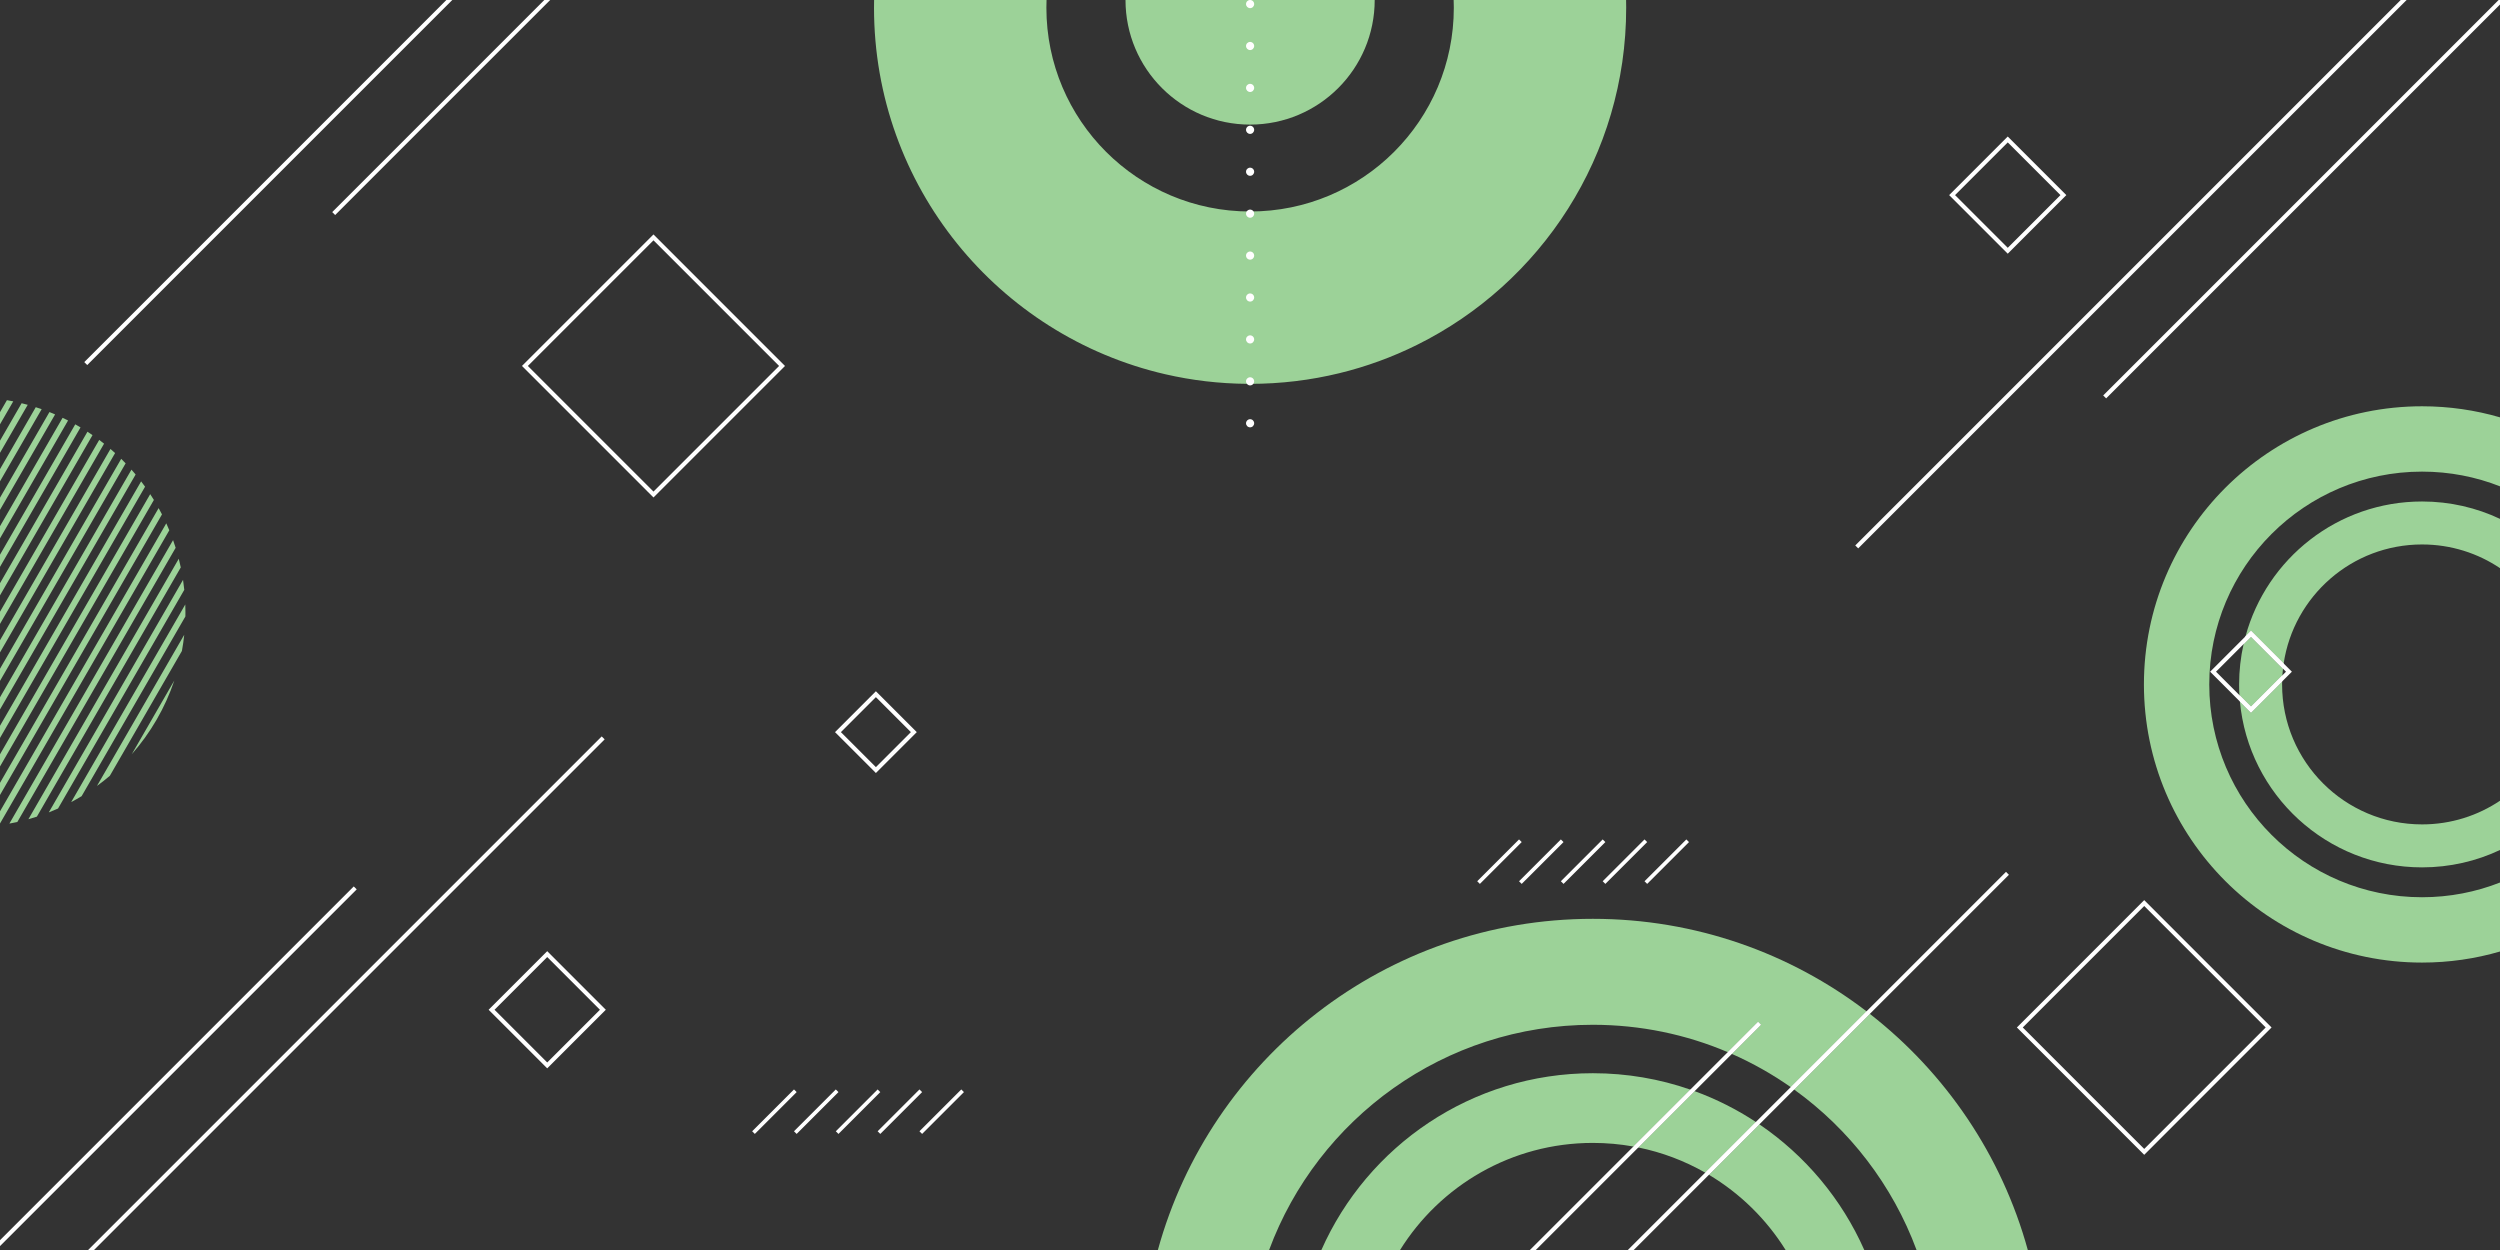 <?xml version="1.0" encoding="UTF-8" standalone="no"?>
<!DOCTYPE svg PUBLIC "-//W3C//DTD SVG 1.1//EN" "http://www.w3.org/Graphics/SVG/1.1/DTD/svg11.dtd">
<svg width="100%" height="100%" viewBox="0 0 5000 2500" version="1.1" xmlns="http://www.w3.org/2000/svg" xmlns:xlink="http://www.w3.org/1999/xlink" xml:space="preserve" xmlns:serif="http://www.serif.com/" style="fill-rule:evenodd;clip-rule:evenodd;stroke-linejoin:round;stroke-miterlimit:2;">
    <rect x="0" y="0" width="5000" height="2500" fill="#333333" stroke="none"/>
    <g transform="matrix(4.167,0,0,4.167,0,0)">
        <path d="M362.284,544.24L361.008,542.964L381.082,522.891L382.358,524.167L362.284,544.24Z" style="fill:white;fill-rule:nonzero;"/>
        <path d="M382.358,544.24L381.082,542.964L401.155,522.891L402.431,524.167L382.358,544.24Z" style="fill:white;fill-rule:nonzero;"/>
        <path d="M402.431,544.24L401.155,542.964L421.229,522.891L422.505,524.167L402.431,544.24Z" style="fill:white;fill-rule:nonzero;"/>
        <path d="M422.505,544.24L421.229,542.964L441.303,522.891L442.579,524.167L422.505,544.24Z" style="fill:white;fill-rule:nonzero;"/>
        <path d="M442.579,544.24L441.303,542.964L461.376,522.891L462.653,524.167L442.579,544.24Z" style="fill:white;fill-rule:nonzero;"/>
        <path d="M710.284,424.24L709.008,422.964L729.081,402.891L730.357,404.167L710.284,424.24Z" style="fill:white;fill-rule:nonzero;"/>
        <path d="M730.357,424.24L729.081,422.964L749.155,402.891L750.432,404.167L730.357,424.24Z" style="fill:white;fill-rule:nonzero;"/>
        <path d="M750.432,424.24L749.155,422.964L769.229,402.891L770.505,404.167L750.432,424.24Z" style="fill:white;fill-rule:nonzero;"/>
        <path d="M770.505,424.24L769.229,422.964L789.303,402.891L790.579,404.167L770.505,424.24Z" style="fill:white;fill-rule:nonzero;"/>
        <path d="M790.579,424.24L789.303,422.964L809.377,402.891L810.653,404.167L790.579,424.24Z" style="fill:white;fill-rule:nonzero;"/>
        <path d="M891.868,263.207L890.454,261.793L1295.79,-143.546L1297.21,-142.132L891.868,263.207Z" style="fill:white;fill-rule:nonzero;"/>
        <path d="M1010.87,191.207L1009.45,189.793L1414.79,-215.546L1416.21,-214.132L1010.87,191.207Z" style="fill:white;fill-rule:nonzero;"/>
        <path d="M439.868,897.207L438.454,895.793L843.793,490.454L845.207,491.868L439.868,897.207Z" style="fill:white;fill-rule:nonzero;"/>
        <path d="M558.868,825.207L557.454,823.793L962.793,418.454L964.207,419.868L558.868,825.207Z" style="fill:white;fill-rule:nonzero;"/>
        <path d="M41.868,175.207L40.454,173.793L445.793,-231.546L447.207,-230.132L41.868,175.207Z" style="fill:white;fill-rule:nonzero;"/>
        <path d="M160.868,103.207L159.454,101.793L564.793,-303.546L566.207,-302.132L160.868,103.207Z" style="fill:white;fill-rule:nonzero;"/>
        <path d="M-234.132,832.207L-235.546,830.793L169.793,425.454L171.207,426.868L-234.132,832.207Z" style="fill:white;fill-rule:nonzero;"/>
        <path d="M-115.132,760.207L-116.546,758.793L288.793,353.454L290.207,354.868L-115.132,760.207Z" style="fill:white;fill-rule:nonzero;"/>
        <g>
            <clipPath id="_clip1">
                <rect x="0" y="192.066" width="6.36" height="11.591"/>
            </clipPath>
            <g clip-path="url(#_clip1)">
                <path d="M0,203.657L0,197.828L3.326,192.066C4.347,192.241 5.359,192.426 6.36,192.64L0,203.657Z" style="fill:#9CD298;"/>
            </g>
            <path d="M0,217.34L0,211.51L10.377,193.535C11.36,193.768 12.333,194.022 13.305,194.293L0,217.34Z" style="fill:#9CD298;"/>
            <path d="M0,231.031L0,225.176L17.166,195.441C18.119,195.743 19.062,196.054 19.996,196.394L0,231.031Z" style="fill:#9CD298;"/>
            <path d="M0,244.705L0,238.88L23.731,197.775C24.645,198.135 25.549,198.515 26.444,198.904L0,244.705Z" style="fill:#9CD298;"/>
            <path d="M0,258.406L0,252.563L30.043,200.528C30.928,200.946 31.803,201.374 32.669,201.821L0,258.406Z" style="fill:#9CD298;"/>
            <path d="M0,272.08L0,266.235L36.121,203.669C36.977,204.146 37.814,204.632 38.65,205.138L0,272.08Z" style="fill:#9CD298;"/>
            <path d="M0,285.766L0,279.915L41.976,207.209C42.793,207.734 43.61,208.279 44.408,208.843L0,285.766Z" style="fill:#9CD298;"/>
            <path d="M0,299.462L0,293.614L47.617,211.138C48.405,211.732 49.183,212.335 49.951,212.947L0,299.462Z" style="fill:#9CD298;"/>
            <path d="M0,313.14L0,307.309L53.015,215.486C53.764,216.118 54.503,216.779 55.242,217.451L0,313.14Z" style="fill:#9CD298;"/>
            <path d="M0,326.815L0,320.973L58.169,220.222C58.899,220.932 59.609,221.652 60.3,222.381L0,326.815Z" style="fill:#9CD298;"/>
            <path d="M0,340.505L0,334.687L63.091,225.406C63.771,226.174 64.443,226.962 65.094,227.75L0,340.505Z" style="fill:#9CD298;"/>
            <path d="M0,354.192L0,348.351L67.729,231.037C68.381,231.874 69.014,232.729 69.626,233.595L0,354.192Z" style="fill:#9CD298;"/>
            <path d="M0,367.877L0,362.036L72.087,237.174C72.7,238.089 73.293,239.012 73.857,239.955L0,367.877Z" style="fill:#9CD298;"/>
            <path d="M0,381.564L0,375.735L76.133,243.865C76.697,244.867 77.232,245.869 77.747,246.89L0,381.564Z" style="fill:#9CD298;"/>
            <path d="M0,395.25L0,389.41L79.809,251.179C80.315,252.278 80.801,253.387 81.258,254.515L0,395.25Z" style="fill:#9CD298;"/>
            <path d="M4.503,395.294L83.067,259.232C83.505,260.448 83.913,261.683 84.302,262.918L8.325,394.516C7.061,394.808 5.787,395.07 4.503,395.294Z" style="fill:#9CD298;"/>
            <path d="M13.626,393.193L85.8,268.18C86.15,269.56 86.471,270.942 86.763,272.342L17.701,391.958C16.359,392.405 14.997,392.813 13.626,393.193Z" style="fill:#9CD298;"/>
            <path d="M23.41,389.926L87.852,278.313C88.085,279.899 88.29,281.494 88.446,283.099L27.854,388.058C26.386,388.72 24.908,389.332 23.41,389.926Z" style="fill:#9CD298;"/>
            <path d="M34.167,384.965L88.932,290.12C88.98,291.336 89,292.562 89,293.787C89,294.487 88.99,295.187 88.98,295.878L39.175,382.135C37.541,383.127 35.868,384.07 34.167,384.965Z" style="fill:#9CD298;"/>
            <path d="M46.538,377.224L88.426,304.67C88.153,307.296 87.784,309.883 87.308,312.44L52.732,372.332C50.739,374.043 48.667,375.677 46.538,377.224Z" style="fill:#9CD298;"/>
            <path d="M63.236,362.003L83.66,326.621C79.245,339.799 72.232,351.801 63.236,362.003Z" style="fill:#9CD298;"/>
            <path d="M599.996,184.235C599.554,184.235 599.113,184.235 598.671,184.227C585.129,184.135 571.946,182.543 559.271,179.618C479.195,161.151 419.494,89.418 419.494,3.734C419.494,2.484 419.511,1.242 419.536,0L502.303,0C502.253,1.242 502.228,2.484 502.228,3.734C502.228,57.734 546.004,101.509 599.996,101.509C653.996,101.509 697.772,57.734 697.772,3.734C697.772,2.484 697.747,1.242 697.696,0L780.464,0C780.489,1.242 780.506,2.484 780.506,3.734C780.506,74.693 739.564,136.085 680.013,165.576C668.28,171.393 655.821,175.968 642.812,179.127L642.805,179.127C629.079,182.468 614.746,184.235 599.996,184.235Z" style="fill:#9CD298;"/>
            <path d="M600,59.803C566.972,59.803 540.198,33.028 540.198,0L659.803,0C659.803,33.028 633.028,59.803 600,59.803Z" style="fill:#9CD298;"/>
            <path d="M973.281,600L919.892,600C908.346,568.81 887.681,542.046 861.13,522.946L897.454,486.621C933.721,514.881 960.761,554.438 973.281,600ZM609.108,600L555.719,600C580.906,508.34 664.839,441 764.5,441C813.892,441 859.428,457.545 895.858,485.389L859.476,521.771C850.654,515.587 841.197,510.238 831.229,505.846L845.207,491.868L843.793,490.454L829.256,504.991C809.365,496.535 787.477,491.856 764.5,491.856C693.236,491.856 632.481,536.863 609.108,600Z" style="fill:#9CD298;"/>
            <path d="M894.81,600L857.055,600C847.848,585.21 835.194,572.789 820.217,563.858L844.436,539.64C866.394,554.562 883.967,575.464 894.81,600ZM671.945,600L634.19,600C656.287,549.999 706.319,515.104 764.5,515.104C780.887,515.104 796.629,517.872 811.281,522.966L783.961,550.286C777.646,549.147 771.143,548.553 764.5,548.553C725.436,548.553 691.174,569.111 671.945,600ZM818.431,562.816C808.588,557.197 797.791,553.072 786.334,550.741L813.366,523.709C823.78,527.515 833.627,532.5 842.741,538.506L818.431,562.816Z" style="fill:#9CD298;"/>
            <path d="M1162.5,462C1088.77,462 1029,402.23 1029,328.5C1029,254.77 1088.77,195 1162.5,195C1175.52,195 1188.1,196.864 1200,200.339L1200,233.462C1188.39,228.878 1175.74,226.359 1162.5,226.359C1106.09,226.359 1060.36,272.089 1060.36,328.5C1060.36,384.911 1106.09,430.641 1162.5,430.641C1175.74,430.641 1188.39,428.121 1200,423.537L1200,456.661C1188.1,460.136 1175.52,462 1162.5,462Z" style="fill:#9CD298;"/>
            <path d="M1162.5,416.306C1116.77,416.306 1079.21,381.346 1075.07,336.697L1080.39,342.019L1095.34,327.079C1095.33,327.552 1095.32,328.024 1095.32,328.5C1095.32,365.603 1125.4,395.68 1162.5,395.68C1176.39,395.68 1189.29,391.465 1200,384.248L1200,407.918C1188.63,413.298 1175.92,416.306 1162.5,416.306ZM1080.39,339.191L1074.84,333.639C1074.74,331.938 1074.69,330.226 1074.69,328.5C1074.69,321.855 1075.43,315.384 1076.83,309.161L1080.39,305.598L1095.74,320.944C1095.62,321.997 1095.53,323.058 1095.46,324.125L1080.39,339.191ZM1096.07,318.443L1080.39,302.769L1077.76,305.399C1087.91,268.112 1122,240.695 1162.5,240.695C1175.92,240.695 1188.63,243.702 1200,249.083L1200,272.752C1189.29,265.535 1176.39,261.32 1162.5,261.32C1128.81,261.32 1100.92,286.11 1096.07,318.443Z" style="fill:#9CD298;"/>
        </g>
        <path d="M970.848,493.145L1029.14,551.441L1087.44,493.145L1029.14,434.848L970.848,493.145ZM1029.14,554.27L968.02,493.145L1029.14,432.02L1090.27,493.145L1029.14,554.27Z" style="fill:white;fill-rule:nonzero;"/>
        <path d="M253.348,175.645L313.645,235.941L373.941,175.645L313.645,115.348L253.348,175.645ZM313.645,238.77L250.52,175.645L313.645,112.52L376.77,175.645L313.645,238.77Z" style="fill:white;fill-rule:nonzero;"/>
        <path d="M237.348,484.645L262.645,509.941L287.941,484.645L262.645,459.348L237.348,484.645ZM262.645,512.771L234.52,484.645L262.645,456.52L290.77,484.645L262.645,512.771Z" style="fill:white;fill-rule:nonzero;"/>
        <path d="M938.348,93.645L963.645,118.941L988.941,93.645L963.645,68.349L938.348,93.645ZM963.645,121.77L935.52,93.645L963.645,65.52L991.77,93.645L963.645,121.77Z" style="fill:white;fill-rule:nonzero;"/>
        <path d="M1063.6,322.395L1080.39,339.191L1097.19,322.395L1080.39,305.598L1063.6,322.395ZM1080.39,342.019L1060.77,322.395L1080.39,302.769L1100.02,322.395L1080.39,342.019Z" style="fill:white;fill-rule:nonzero;"/>
        <path d="M403.598,351.395L420.395,368.191L437.191,351.395L420.395,334.598L403.598,351.395ZM420.395,371.02L400.77,351.395L420.395,331.77L440.02,351.395L420.395,371.02Z" style="fill:white;fill-rule:nonzero;"/>
        <path d="M599.997,0C601.081,0 601.953,0.872 601.953,1.957C601.953,3.035 601.081,3.913 599.997,3.913C598.918,3.913 598.046,3.035 598.046,1.957C598.046,0.872 598.918,0 599.997,0ZM599.997,20.12C601.081,20.12 601.953,20.992 601.953,22.076C601.953,23.155 601.081,24.032 599.997,24.032C598.918,24.032 598.046,23.155 598.046,22.076C598.046,20.992 598.918,20.12 599.997,20.12ZM599.997,40.239C601.081,40.239 601.953,41.111 601.953,42.195C601.953,43.274 601.081,44.151 599.997,44.151C598.918,44.151 598.046,43.274 598.046,42.195C598.046,41.111 598.918,40.239 599.997,40.239ZM599.997,60.353C601.081,60.353 601.953,61.23 601.953,62.315C601.953,63.394 601.081,64.271 599.997,64.271C598.918,64.271 598.046,63.394 598.046,62.315C598.046,61.23 598.918,60.353 599.997,60.353ZM599.997,80.478C601.081,80.478 601.953,81.35 601.953,82.435C601.953,83.513 601.081,84.391 599.997,84.391C598.918,84.391 598.046,83.513 598.046,82.435C598.046,81.35 598.918,80.478 599.997,80.478ZM599.997,100.597C601.081,100.597 601.953,101.469 601.953,102.553C601.953,103.632 601.081,104.51 599.997,104.51C598.918,104.51 598.046,103.632 598.046,102.553C598.046,101.469 598.918,100.597 599.997,100.597ZM599.997,120.717C601.081,120.717 601.953,121.588 601.953,122.673C601.953,123.751 601.081,124.623 599.997,124.623C598.918,124.623 598.046,123.751 598.046,122.673C598.046,121.588 598.918,120.717 599.997,120.717ZM599.997,140.836C601.081,140.836 601.953,141.708 601.953,142.792C601.953,143.871 601.081,144.749 599.997,144.749C598.918,144.749 598.046,143.871 598.046,142.792C598.046,141.708 598.918,140.836 599.997,140.836ZM599.997,160.956C601.081,160.956 601.953,161.828 601.953,162.912C601.953,163.991 601.081,164.868 599.997,164.868C598.918,164.868 598.046,163.991 598.046,162.912C598.046,161.828 598.918,160.956 599.997,160.956ZM599.997,181.076C601.081,181.076 601.953,181.947 601.953,183.032C601.953,184.11 601.081,184.988 599.997,184.988C598.918,184.988 598.046,184.11 598.046,183.032C598.046,181.947 598.918,181.076 599.997,181.076ZM599.997,201.195C601.081,201.195 601.953,202.066 601.953,203.145C601.953,204.229 601.081,205.107 599.997,205.107C598.918,205.107 598.046,204.229 598.046,203.145C598.046,202.066 598.918,201.195 599.997,201.195Z" style="fill:white;fill-rule:nonzero;"/>
        <path d="M831.229,505.846C830.572,505.556 829.918,505.273 829.256,504.991L843.793,490.454L845.207,491.868L831.229,505.846Z" style="fill:white;fill-rule:nonzero;"/>
        <path d="M861.13,522.946C860.582,522.552 860.028,522.159 859.476,521.771L895.858,485.389C896.396,485.8 896.92,486.205 897.454,486.621L861.13,522.946Z" style="fill:white;fill-rule:nonzero;"/>
        <path d="M786.334,550.741C785.548,550.581 784.754,550.429 783.961,550.286L811.281,522.966C811.98,523.209 812.671,523.456 813.366,523.709L786.334,550.741Z" style="fill:white;fill-rule:nonzero;"/>
        <path d="M820.217,563.858C819.626,563.506 819.029,563.158 818.431,562.816L842.741,538.506C843.308,538.879 843.874,539.258 844.436,539.64L820.217,563.858Z" style="fill:white;fill-rule:nonzero;"/>
        <path d="M1080.39,342.019L1075.07,336.697C1074.98,335.683 1074.9,334.663 1074.84,333.639L1080.39,339.191L1095.46,324.125C1095.4,325.104 1095.36,326.09 1095.34,327.079L1080.39,342.019ZM1095.74,320.944L1080.39,305.598L1076.83,309.161C1077.12,307.897 1077.43,306.642 1077.76,305.399L1080.39,302.769L1096.07,318.443C1095.94,319.271 1095.83,320.106 1095.74,320.944Z" style="fill:white;fill-rule:nonzero;"/>
    </g>
</svg>
